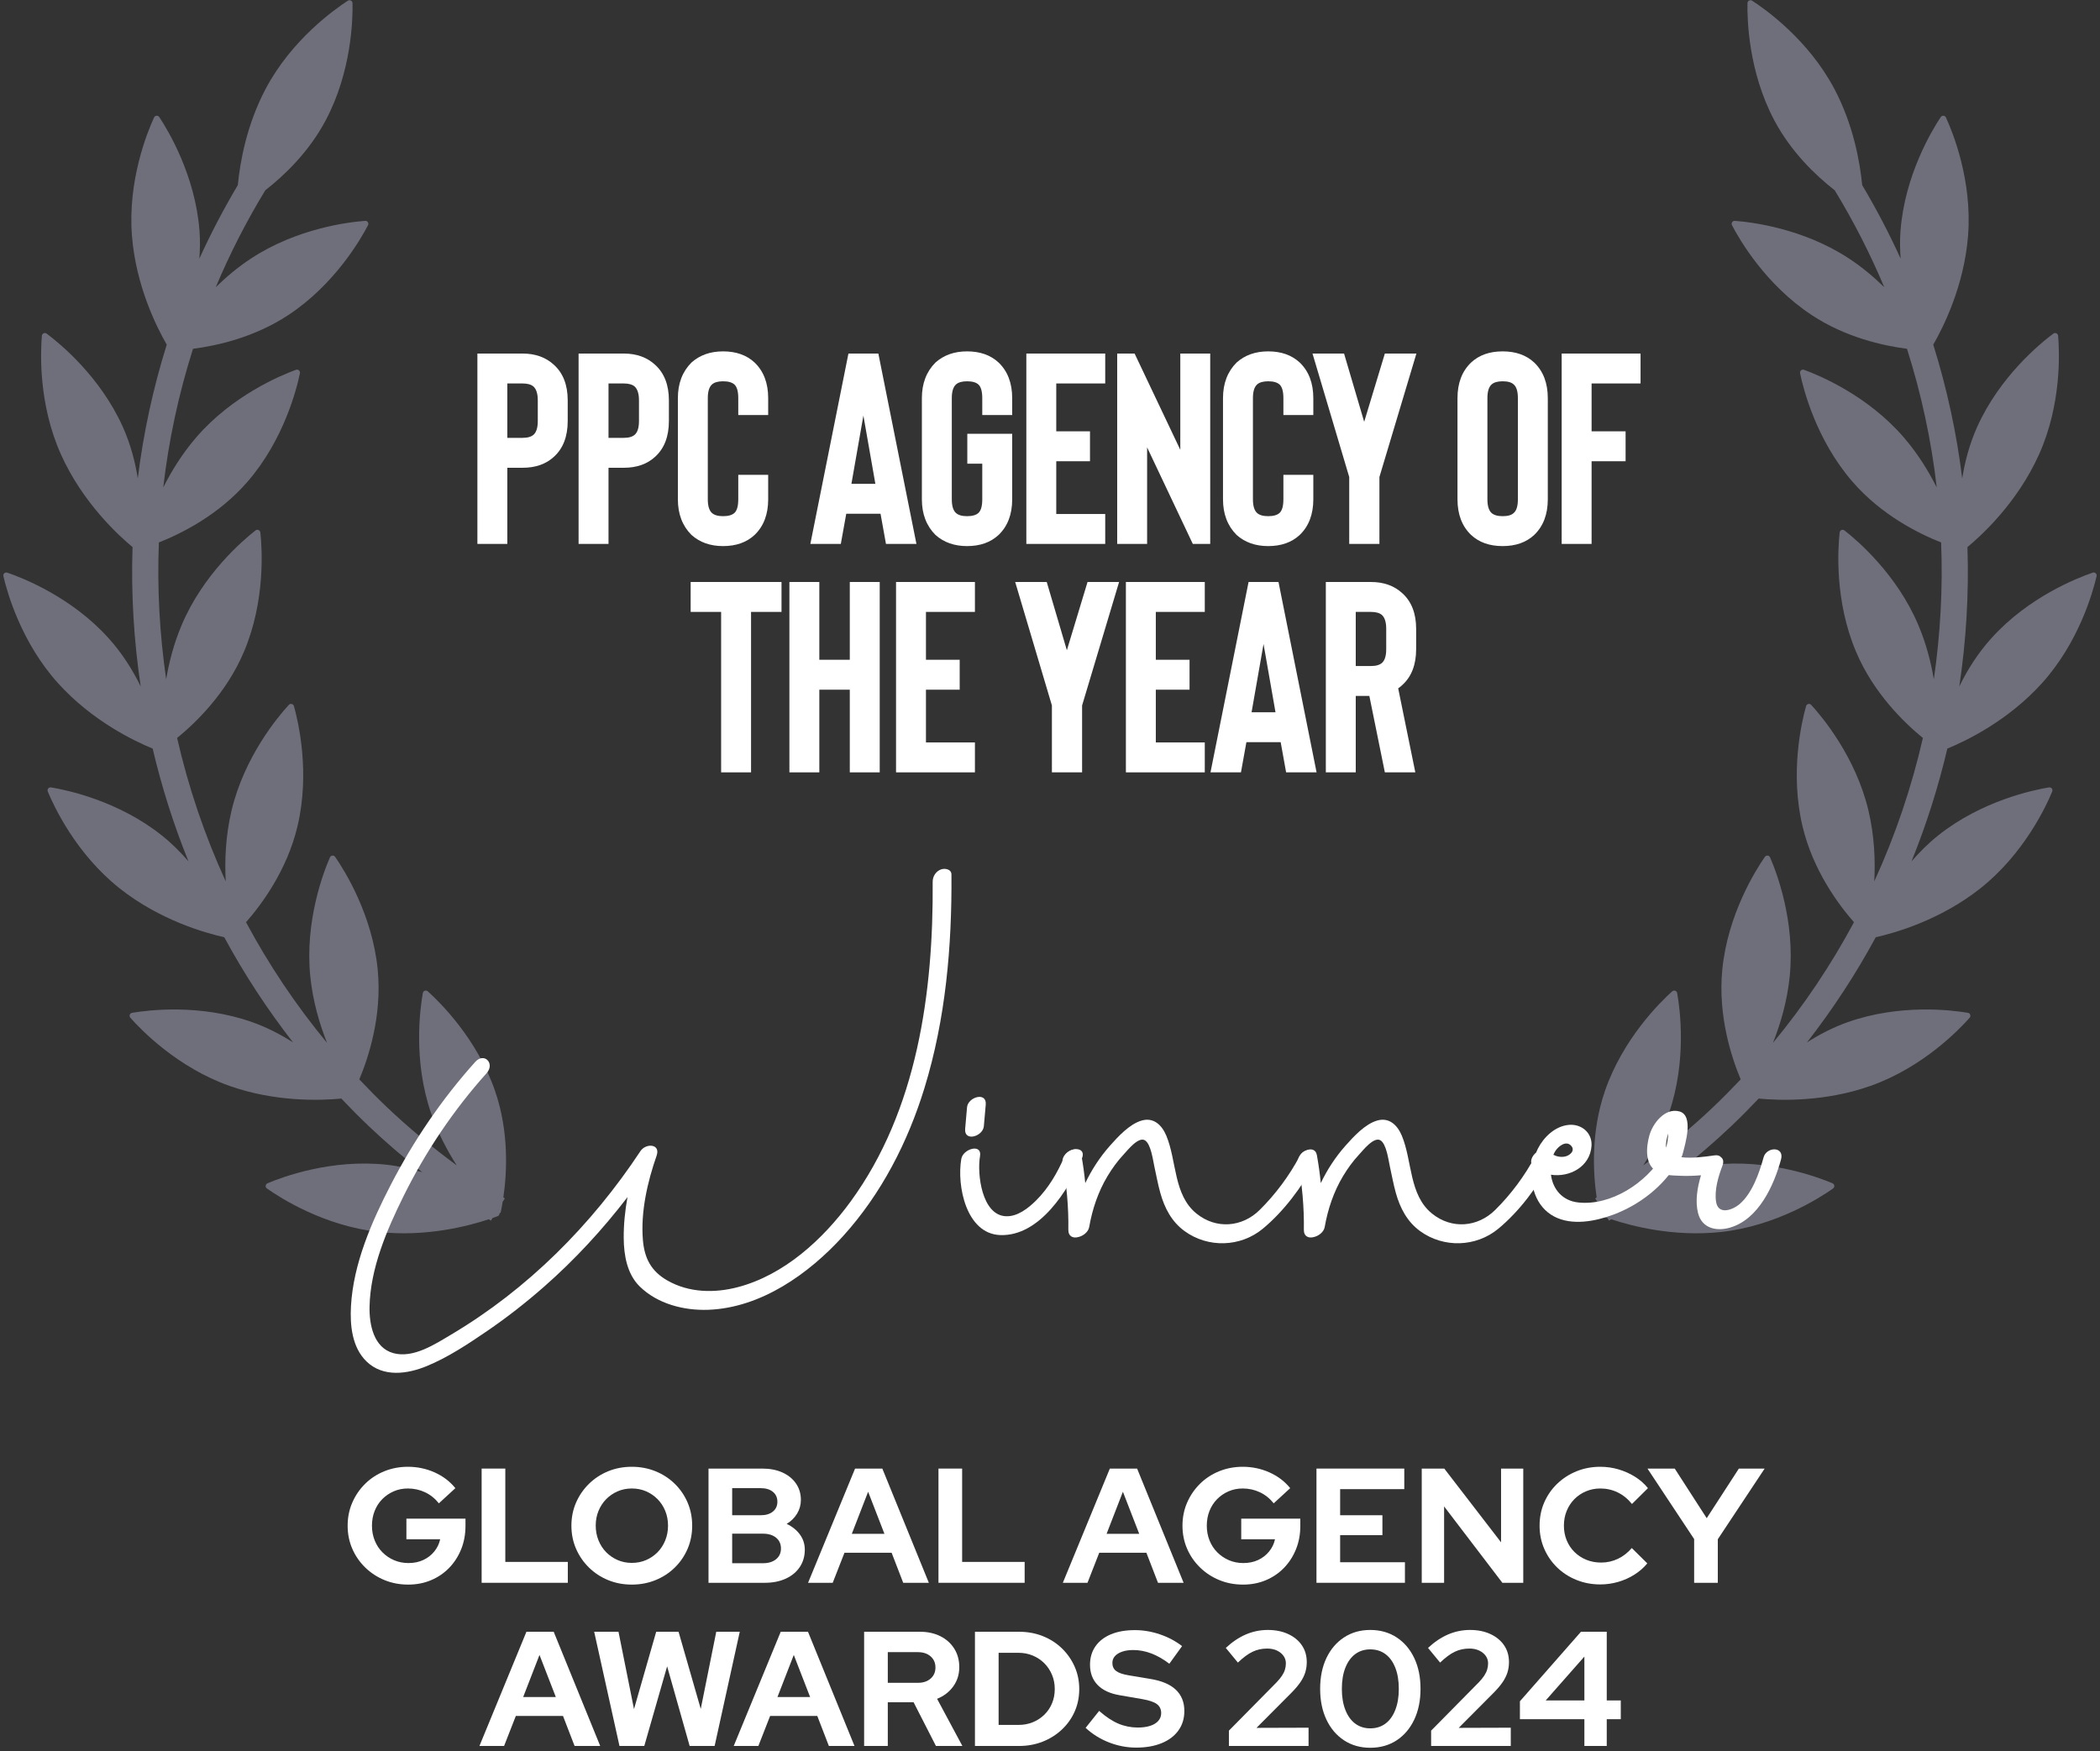 <?xml version="1.0" encoding="utf-8"?>
<svg xmlns="http://www.w3.org/2000/svg" xmlns:xlink="http://www.w3.org/1999/xlink" width="386px" height="322px" viewBox="0 0 386 322" version="1.1">
  <rect x="0" y="0" width="386" height="322" fill="#333333" stroke="none"/>
  <title>DARK_GAA_PPC-Agency-of-the-Year-2024</title>
  <g id="New-for-2022" stroke="none" stroke-width="1" fill="none" fill-rule="evenodd">
    <g id="DARK_GAA_PPC-Agency-of-the-Year-2024" transform="translate(-57, -51)">
      <g transform="translate(2.62, 40.877)">
        <g id="Feathers" opacity="0.5" fill="#ACACC4">
          <path d="M451.388,109.449 C448.386,109.699 438.882,110.918 430.436,116.573 C427.511,118.533 425.088,120.847 423.075,123.154 C426.607,115.574 429.462,107.651 431.602,99.466 C434.859,97.734 442.139,93.313 447.641,85.869 C453.68,77.703 455.326,68.275 455.708,65.293 C455.766,64.861 455.329,64.537 454.932,64.719 C452.188,65.968 443.657,70.316 437.622,78.486 C436.552,79.924 435.682,81.41 434.887,82.898 C435.563,77.892 435.941,72.804 436.065,67.67 C437.997,63.781 440.578,57.351 441.107,49.895 C441.818,39.769 438.151,30.932 436.876,28.205 C436.691,27.811 436.154,27.773 435.91,28.135 C434.264,30.658 429.396,38.894 428.678,49.019 C428.214,55.608 429.756,61.625 431.278,65.803 C431.201,72.565 430.613,79.226 429.558,85.753 C428.936,83.207 428.098,80.534 426.865,77.857 C422.631,68.626 415.166,62.628 412.736,60.85 C412.388,60.591 411.894,60.819 411.863,61.251 C411.627,64.248 411.306,73.81 415.545,83.037 C418.643,89.799 423.639,94.717 427.101,97.56 C424.926,106.058 421.947,114.267 418.226,122.086 C418.539,118.757 418.574,114.976 417.963,111.019 C416.402,100.99 410.858,93.186 409.007,90.81 C408.741,90.467 408.204,90.551 408.053,90.96 C407.01,93.78 404.093,102.891 405.65,112.924 C406.905,121.036 410.986,127.598 413.555,131.077 C409.378,138.398 404.514,145.295 399.081,151.71 C400.287,148.79 401.361,145.434 401.948,141.77 C403.559,131.748 400.693,122.622 399.661,119.794 C399.514,119.385 398.981,119.3 398.707,119.64 C396.848,122.005 391.257,129.777 389.65,139.802 C388.317,148.096 390.291,155.753 391.667,159.784 C385.126,166.353 377.908,172.274 370.111,177.412 C372.29,174.303 374.558,170.376 376.104,165.801 C379.346,156.181 378.024,146.703 377.476,143.749 C377.398,143.32 376.884,143.147 376.56,143.44 C374.334,145.465 367.542,152.212 364.296,161.832 C361.627,169.747 362.283,177.582 362.971,181.802 C355.302,186.199 347.145,189.875 338.579,192.726 C341.574,190.519 344.866,187.626 347.717,183.931 C353.922,175.888 355.761,166.499 356.206,163.525 C356.275,163.093 355.843,162.762 355.445,162.935 C352.674,164.127 344.054,168.297 337.849,176.339 C332.552,183.202 330.663,191.175 330.002,195.271 C327.707,195.869 325.396,196.425 323.051,196.903 C317.584,198.022 312.024,198.759 306.422,199.194 C309.366,197.802 312.538,195.962 315.54,193.528 C323.434,187.132 327.386,178.415 328.507,175.626 C328.669,175.221 328.329,174.8 327.9,174.874 C324.933,175.398 315.583,177.474 307.689,183.873 C301.41,188.965 297.798,195.649 296.048,199.646 C295.943,199.646 295.831,199.653 295.723,199.653 L295.723,200.402 C295.429,201.108 295.178,201.736 295.02,202.18 C294.977,202.307 295.047,202.408 295.086,202.519 C294.981,202.701 294.954,202.921 295.101,203.114 C295.263,203.326 295.495,203.615 295.723,203.9 L295.723,204.475 C295.878,204.475 296.032,204.464 296.187,204.464 C298.752,207.561 304.235,213.355 312.028,217.127 C321.173,221.556 330.755,221.448 333.765,221.278 C334.198,221.255 334.434,220.769 334.186,220.41 C332.455,217.949 326.61,210.369 317.464,205.937 C315.355,204.919 313.222,204.178 311.139,203.615 C315.471,203.141 319.775,202.496 324.017,201.628 C326.351,201.15 328.65,200.602 330.933,200.012 C334.024,202.381 340.871,206.982 349.576,208.923 C359.505,211.129 368.801,208.819 371.688,207.962 C372.105,207.839 372.225,207.314 371.9,207.021 C369.648,205.023 362.214,198.99 352.292,196.784 C349.398,196.139 346.577,195.939 343.927,195.962 C351.233,193.289 358.246,190.041 364.899,186.261 C368.237,187.437 376.595,189.89 386.01,188.826 C396.114,187.688 404.154,182.48 406.604,180.733 C406.96,180.482 406.898,179.942 406.5,179.773 C403.718,178.615 394.719,175.329 384.616,176.467 C382.224,176.737 379.964,177.269 377.854,177.925 C383.754,173.651 389.291,168.926 394.441,163.822 C398.03,164.436 406.554,165.408 415.529,162.85 C425.304,160.065 432.371,153.608 434.5,151.479 C434.809,151.17 434.662,150.653 434.237,150.553 C431.305,149.87 421.885,148.104 412.11,150.892 C408.416,151.942 405.128,153.569 402.35,155.305 C407.918,148.794 412.898,141.789 417.206,134.364 C420.552,133.916 429.323,132.296 437.379,126.9 C445.825,121.248 450.554,112.928 451.926,110.251 C452.123,109.861 451.821,109.414 451.388,109.449" id="Fill-1" transform="translate(375.356, 124.611) rotate(-32) translate(-375.356, -124.611)"/>
          <path d="M195.436,109.449 C192.434,109.699 182.929,110.918 174.483,116.573 C171.558,118.533 169.136,120.847 167.123,123.154 C170.654,115.574 173.509,107.651 175.65,99.466 C178.907,97.734 186.186,93.313 191.688,85.869 C197.727,77.703 199.373,68.275 199.756,65.293 C199.814,64.861 199.377,64.537 198.979,64.719 C196.236,65.968 187.705,70.316 181.67,78.486 C180.599,79.924 179.73,81.41 178.934,82.898 C179.61,77.892 179.989,72.804 180.113,67.67 C182.044,63.781 184.625,57.351 185.155,49.895 C185.866,39.769 182.199,30.932 180.924,28.205 C180.738,27.811 180.201,27.773 179.958,28.135 C178.312,30.658 173.444,38.894 172.725,49.019 C172.261,55.608 173.803,61.625 175.325,65.803 C175.248,72.565 174.661,79.226 173.606,85.753 C172.984,83.207 172.146,80.534 170.913,77.857 C166.678,68.626 159.214,62.628 156.783,60.85 C156.436,60.591 155.941,60.819 155.91,61.251 C155.675,64.248 155.354,73.81 159.592,83.037 C162.691,89.799 167.687,94.717 171.149,97.56 C168.973,106.058 165.995,114.267 162.274,122.086 C162.587,118.757 162.622,114.976 162.011,111.019 C160.45,100.99 154.906,93.186 153.055,90.81 C152.788,90.467 152.251,90.551 152.101,90.96 C151.057,93.78 148.14,102.891 149.697,112.924 C150.953,121.036 155.033,127.598 157.603,131.077 C153.426,138.398 148.561,145.295 143.129,151.71 C144.335,148.79 145.409,145.434 145.996,141.77 C147.607,131.748 144.74,122.622 143.709,119.794 C143.562,119.385 143.029,119.3 142.754,119.64 C140.896,122.005 135.305,129.777 133.698,139.802 C132.365,148.096 134.339,155.753 135.715,159.784 C129.173,166.353 121.956,172.274 114.159,177.412 C116.338,174.303 118.606,170.376 120.152,165.801 C123.393,156.181 122.072,146.703 121.523,143.749 C121.446,143.32 120.932,143.147 120.607,143.44 C118.382,145.465 111.589,152.212 108.344,161.832 C105.674,169.747 106.331,177.582 107.019,181.802 C99.349,186.199 91.193,189.875 82.627,192.726 C85.621,190.519 88.913,187.626 91.765,183.931 C97.97,175.888 99.809,166.499 100.253,163.525 C100.323,163.093 99.89,162.762 99.492,162.935 C96.722,164.127 88.102,168.297 81.897,176.339 C76.6,183.202 74.71,191.175 74.05,195.271 C71.755,195.869 69.444,196.425 67.099,196.903 C61.632,198.022 56.072,198.759 50.469,199.194 C53.413,197.802 56.586,195.962 59.588,193.528 C67.481,187.132 71.434,178.415 72.554,175.626 C72.717,175.221 72.377,174.8 71.948,174.874 C68.98,175.398 59.63,177.474 51.737,183.873 C45.458,188.965 41.845,195.649 40.095,199.646 C39.991,199.646 39.879,199.653 39.771,199.653 L39.771,200.402 C39.477,201.108 39.226,201.736 39.067,202.18 C39.025,202.307 39.095,202.408 39.133,202.519 C39.029,202.701 39.002,202.921 39.149,203.114 C39.311,203.326 39.543,203.615 39.771,203.9 L39.771,204.475 C39.925,204.475 40.08,204.464 40.234,204.464 C42.8,207.561 48.282,213.355 56.076,217.127 C65.221,221.556 74.803,221.448 77.813,221.278 C78.246,221.255 78.481,220.769 78.234,220.41 C76.503,217.949 70.657,210.369 61.512,205.937 C59.402,204.919 57.269,204.178 55.187,203.615 C59.518,203.141 63.822,202.496 68.065,201.628 C70.398,201.15 72.697,200.602 74.981,200.012 C78.072,202.381 84.918,206.982 93.623,208.923 C103.553,211.129 112.849,208.819 115.735,207.962 C116.153,207.839 116.272,207.314 115.948,207.021 C113.695,205.023 106.261,198.99 96.339,196.784 C93.445,196.139 90.625,195.939 87.974,195.962 C95.281,193.289 102.293,190.041 108.947,186.261 C112.285,187.437 120.642,189.89 130.058,188.826 C140.162,187.688 148.202,182.48 150.652,180.733 C151.007,180.482 150.945,179.942 150.547,179.773 C147.766,178.615 138.767,175.329 128.663,176.467 C126.272,176.737 124.011,177.269 121.902,177.925 C127.802,173.651 133.338,168.926 138.489,163.822 C142.078,164.436 150.601,165.408 159.577,162.85 C169.352,160.065 176.419,153.608 178.548,151.479 C178.857,151.17 178.71,150.653 178.285,150.553 C175.352,149.87 165.933,148.104 156.158,150.892 C152.464,151.942 149.176,153.569 146.398,155.305 C151.965,148.794 156.946,141.789 161.254,134.364 C164.6,133.916 173.37,132.296 181.426,126.9 C189.872,121.248 194.602,112.928 195.973,110.251 C196.17,109.861 195.869,109.414 195.436,109.449" id="Fill-1" transform="translate(119.404, 124.611) scale(-1, 1) rotate(-32) translate(-119.404, -124.611)"/>
        </g>
        <g id="Global-Agency-Awards" transform="translate(118.28, 279.793)" fill="#FFFFFF" fill-rule="nonzero">
          <path d="M11.13,21.66 C9.57,21.66 8.12,21.385 6.78,20.835 C5.44,20.285 4.26,19.515 3.24,18.525 C2.22,17.535 1.425,16.385 0.855,15.075 C0.285,13.765 0,12.35 0,10.83 C0,9.31 0.285,7.895 0.855,6.585 C1.425,5.275 2.21,4.125 3.21,3.135 C4.21,2.145 5.385,1.375 6.735,0.825 C8.085,0.275 9.53,0 11.07,0 C12.81,0 14.45,0.345 15.99,1.035 C17.53,1.725 18.8,2.69 19.8,3.93 L16.77,6.72 C16.05,5.82 15.2,5.14 14.22,4.68 C13.24,4.22 12.19,3.99 11.07,3.99 C10.13,3.99 9.26,4.165 8.46,4.515 C7.66,4.865 6.96,5.345 6.36,5.955 C5.76,6.565 5.295,7.285 4.965,8.115 C4.635,8.945 4.47,9.85 4.47,10.83 C4.47,11.81 4.64,12.72 4.98,13.56 C5.32,14.4 5.795,15.125 6.405,15.735 C7.015,16.345 7.725,16.825 8.535,17.175 C9.345,17.525 10.23,17.7 11.19,17.7 C12.19,17.7 13.09,17.515 13.89,17.145 C14.69,16.775 15.365,16.255 15.915,15.585 C16.465,14.915 16.83,14.16 17.01,13.32 L10.8,13.32 L10.8,9.54 L21.66,9.54 L21.66,10.86 C21.66,12.42 21.395,13.855 20.865,15.165 C20.335,16.475 19.6,17.615 18.66,18.585 C17.72,19.555 16.61,20.31 15.33,20.85 C14.05,21.39 12.65,21.66 11.13,21.66 Z" id="Path"/>
          <polygon id="Path" points="24.63 21.33 24.63 0.33 28.98 0.33 28.98 17.49 40.47 17.49 40.47 21.33"/>
          <path d="M52.23,21.66 C50.67,21.66 49.22,21.385 47.88,20.835 C46.54,20.285 45.365,19.515 44.355,18.525 C43.345,17.535 42.555,16.385 41.985,15.075 C41.415,13.765 41.13,12.35 41.13,10.83 C41.13,9.31 41.415,7.895 41.985,6.585 C42.555,5.275 43.345,4.125 44.355,3.135 C45.365,2.145 46.54,1.375 47.88,0.825 C49.22,0.275 50.67,0 52.23,0 C53.79,0 55.245,0.275 56.595,0.825 C57.945,1.375 59.125,2.145 60.135,3.135 C61.145,4.125 61.93,5.275 62.49,6.585 C63.05,7.895 63.33,9.31 63.33,10.83 C63.33,12.35 63.05,13.765 62.49,15.075 C61.93,16.385 61.145,17.535 60.135,18.525 C59.125,19.515 57.945,20.285 56.595,20.835 C55.245,21.385 53.79,21.66 52.23,21.66 Z M52.23,17.67 C53.19,17.67 54.07,17.495 54.87,17.145 C55.67,16.795 56.37,16.315 56.97,15.705 C57.57,15.095 58.04,14.37 58.38,13.53 C58.72,12.69 58.89,11.79 58.89,10.83 C58.89,9.85 58.72,8.945 58.38,8.115 C58.04,7.285 57.57,6.565 56.97,5.955 C56.37,5.345 55.67,4.865 54.87,4.515 C54.07,4.165 53.19,3.99 52.23,3.99 C51.29,3.99 50.42,4.165 49.62,4.515 C48.82,4.865 48.12,5.345 47.52,5.955 C46.92,6.565 46.45,7.285 46.11,8.115 C45.77,8.945 45.6,9.84 45.6,10.8 C45.6,11.78 45.77,12.69 46.11,13.53 C46.45,14.37 46.92,15.095 47.52,15.705 C48.12,16.315 48.82,16.795 49.62,17.145 C50.42,17.495 51.29,17.67 52.23,17.67 Z" id="Shape"/>
          <path d="M66.33,21.33 L66.33,0.33 L76.2,0.33 C77.62,0.33 78.86,0.57 79.92,1.05 C80.98,1.53 81.81,2.205 82.41,3.075 C83.01,3.945 83.31,4.95 83.31,6.09 C83.31,7.01 83.075,7.855 82.605,8.625 C82.135,9.395 81.5,10.02 80.7,10.5 C81.72,10.98 82.53,11.63 83.13,12.45 C83.73,13.27 84.03,14.2 84.03,15.24 C84.03,16.44 83.725,17.5 83.115,18.42 C82.505,19.34 81.645,20.055 80.535,20.565 C79.425,21.075 78.14,21.33 76.68,21.33 L66.33,21.33 Z M70.68,8.91 L75.93,8.91 C76.87,8.91 77.615,8.685 78.165,8.235 C78.715,7.785 78.99,7.18 78.99,6.42 C78.99,5.66 78.715,5.055 78.165,4.605 C77.615,4.155 76.87,3.93 75.93,3.93 L70.68,3.93 L70.68,8.91 Z M70.68,17.73 L76.35,17.73 C77.35,17.73 78.15,17.485 78.75,16.995 C79.35,16.505 79.65,15.85 79.65,15.03 C79.65,14.19 79.35,13.525 78.75,13.035 C78.15,12.545 77.35,12.3 76.35,12.3 L70.68,12.3 L70.68,17.73 Z" id="Shape"/>
          <path d="M84.63,21.33 L93.27,0.33 L98.28,0.33 L106.83,21.33 L102.12,21.33 L99.99,15.81 L91.32,15.81 L89.16,21.33 L84.63,21.33 Z M92.67,12.33 L98.67,12.33 L95.67,4.59 L92.67,12.33 Z" id="Shape"/>
          <polygon id="Path" points="108.6 21.33 108.6 0.33 112.95 0.33 112.95 17.49 124.44 17.49 124.44 21.33"/>
          <path d="M131.46,21.33 L140.1,0.33 L145.11,0.33 L153.66,21.33 L148.95,21.33 L146.82,15.81 L138.15,15.81 L135.99,21.33 L131.46,21.33 Z M139.5,12.33 L145.5,12.33 L142.5,4.59 L139.5,12.33 Z" id="Shape"/>
          <path d="M164.58,21.66 C163.02,21.66 161.57,21.385 160.23,20.835 C158.89,20.285 157.71,19.515 156.69,18.525 C155.67,17.535 154.875,16.385 154.305,15.075 C153.735,13.765 153.45,12.35 153.45,10.83 C153.45,9.31 153.735,7.895 154.305,6.585 C154.875,5.275 155.66,4.125 156.66,3.135 C157.66,2.145 158.835,1.375 160.185,0.825 C161.535,0.275 162.98,0 164.52,0 C166.26,0 167.9,0.345 169.44,1.035 C170.98,1.725 172.25,2.69 173.25,3.93 L170.22,6.72 C169.5,5.82 168.65,5.14 167.67,4.68 C166.69,4.22 165.64,3.99 164.52,3.99 C163.58,3.99 162.71,4.165 161.91,4.515 C161.11,4.865 160.41,5.345 159.81,5.955 C159.21,6.565 158.745,7.285 158.415,8.115 C158.085,8.945 157.92,9.85 157.92,10.83 C157.92,11.81 158.09,12.72 158.43,13.56 C158.77,14.4 159.245,15.125 159.855,15.735 C160.465,16.345 161.175,16.825 161.985,17.175 C162.795,17.525 163.68,17.7 164.64,17.7 C165.64,17.7 166.54,17.515 167.34,17.145 C168.14,16.775 168.815,16.255 169.365,15.585 C169.915,14.915 170.28,14.16 170.46,13.32 L164.25,13.32 L164.25,9.54 L175.11,9.54 L175.11,10.86 C175.11,12.42 174.845,13.855 174.315,15.165 C173.785,16.475 173.05,17.615 172.11,18.585 C171.17,19.555 170.06,20.31 168.78,20.85 C167.5,21.39 166.1,21.66 164.58,21.66 Z" id="Path"/>
          <polygon id="Path" points="178.08 21.33 178.08 0.33 194.22 0.33 194.22 4.11 182.43 4.11 182.43 8.91 190.2 8.91 190.2 12.57 182.43 12.57 182.43 17.55 194.34 17.55 194.34 21.33"/>
          <polygon id="Path" points="197.43 21.33 197.43 0.33 201.57 0.33 212.01 13.89 212.01 0.33 216.09 0.33 216.09 21.33 212.25 21.33 201.54 7.29 201.54 21.33"/>
          <path d="M230.25,21.63 C228.69,21.63 227.23,21.355 225.87,20.805 C224.51,20.255 223.325,19.49 222.315,18.51 C221.305,17.53 220.515,16.385 219.945,15.075 C219.375,13.765 219.09,12.35 219.09,10.83 C219.09,9.29 219.375,7.865 219.945,6.555 C220.515,5.245 221.31,4.1 222.33,3.12 C223.35,2.14 224.535,1.375 225.885,0.825 C227.235,0.275 228.69,0 230.25,0 C231.41,0 232.53,0.16 233.61,0.48 C234.69,0.8 235.695,1.25 236.625,1.83 C237.555,2.41 238.35,3.11 239.01,3.93 L236.07,6.84 C235.31,5.9 234.435,5.19 233.445,4.71 C232.455,4.23 231.39,3.99 230.25,3.99 C229.31,3.99 228.43,4.165 227.61,4.515 C226.79,4.865 226.08,5.345 225.48,5.955 C224.88,6.565 224.41,7.285 224.07,8.115 C223.73,8.945 223.56,9.85 223.56,10.83 C223.56,11.79 223.73,12.685 224.07,13.515 C224.41,14.345 224.89,15.065 225.51,15.675 C226.13,16.285 226.855,16.76 227.685,17.1 C228.515,17.44 229.42,17.61 230.4,17.61 C231.5,17.61 232.53,17.38 233.49,16.92 C234.45,16.46 235.3,15.8 236.04,14.94 L238.89,17.76 C238.23,18.56 237.44,19.25 236.52,19.83 C235.6,20.41 234.605,20.855 233.535,21.165 C232.465,21.475 231.37,21.63 230.25,21.63 Z" id="Path"/>
          <polygon id="Path" points="247.5 21.33 247.5 13.29 238.92 0.33 243.93 0.33 249.81 9.45 255.72 0.33 260.46 0.33 251.85 13.32 251.85 21.33"/>
          <path d="M24.225,51.33 L32.865,30.33 L37.875,30.33 L46.425,51.33 L41.715,51.33 L39.585,45.81 L30.915,45.81 L28.755,51.33 L24.225,51.33 Z M32.265,42.33 L38.265,42.33 L35.265,34.59 L32.265,42.33 Z" id="Shape"/>
          <polygon id="Path" points="49.965 51.33 45.315 30.33 49.785 30.33 52.635 44.55 56.715 30.33 60.825 30.33 64.905 44.52 67.755 30.33 72.075 30.33 67.455 51.33 62.865 51.33 58.725 36.69 54.525 51.33"/>
          <path d="M70.965,51.33 L79.605,30.33 L84.615,30.33 L93.165,51.33 L88.455,51.33 L86.325,45.81 L77.655,45.81 L75.495,51.33 L70.965,51.33 Z M79.005,42.33 L85.005,42.33 L82.005,34.59 L79.005,42.33 Z" id="Shape"/>
          <path d="M94.935,51.33 L94.935,30.33 L105.195,30.33 C106.615,30.33 107.87,30.605 108.96,31.155 C110.05,31.705 110.9,32.47 111.51,33.45 C112.12,34.43 112.425,35.56 112.425,36.84 C112.425,38.18 112.055,39.36 111.315,40.38 C110.575,41.4 109.585,42.16 108.345,42.66 L112.995,51.33 L108.135,51.33 L104.025,43.29 L99.285,43.29 L99.285,51.33 L94.935,51.33 Z M99.285,39.72 L104.805,39.72 C105.785,39.72 106.57,39.46 107.16,38.94 C107.75,38.42 108.045,37.74 108.045,36.9 C108.045,36.06 107.75,35.38 107.16,34.86 C106.57,34.34 105.785,34.08 104.805,34.08 L99.285,34.08 L99.285,39.72 Z" id="Shape"/>
          <path d="M119.655,47.46 L123.315,47.46 C124.255,47.46 125.13,47.295 125.94,46.965 C126.75,46.635 127.46,46.17 128.07,45.57 C128.68,44.97 129.15,44.27 129.48,43.47 C129.81,42.67 129.975,41.8 129.975,40.86 C129.975,39.92 129.805,39.045 129.465,38.235 C129.125,37.425 128.655,36.72 128.055,36.12 C127.455,35.52 126.75,35.05 125.94,34.71 C125.13,34.37 124.255,34.2 123.315,34.2 L119.655,34.2 L119.655,47.46 Z M115.305,51.33 L115.305,30.33 L123.375,30.33 C124.955,30.33 126.415,30.595 127.755,31.125 C129.095,31.655 130.265,32.4 131.265,33.36 C132.265,34.32 133.05,35.44 133.62,36.72 C134.19,38 134.475,39.38 134.475,40.86 C134.475,42.36 134.195,43.74 133.635,45 C133.075,46.26 132.29,47.365 131.28,48.315 C130.27,49.265 129.095,50.005 127.755,50.535 C126.415,51.065 124.955,51.33 123.375,51.33 L115.305,51.33 Z" id="Shape"/>
          <path d="M144.945,51.63 C143.245,51.63 141.585,51.315 139.965,50.685 C138.345,50.055 136.905,49.16 135.645,48 L138.135,44.88 C139.355,45.96 140.53,46.74 141.66,47.22 C142.79,47.7 143.985,47.94 145.245,47.94 C146.125,47.94 146.885,47.835 147.525,47.625 C148.165,47.415 148.66,47.11 149.01,46.71 C149.36,46.31 149.535,45.84 149.535,45.3 C149.535,44.58 149.275,44.025 148.755,43.635 C148.235,43.245 147.345,42.94 146.085,42.72 L141.915,42 C140.135,41.7 138.78,41.07 137.85,40.11 C136.92,39.15 136.455,37.91 136.455,36.39 C136.455,35.09 136.79,33.96 137.46,33 C138.13,32.04 139.08,31.305 140.31,30.795 C141.54,30.285 143.005,30.03 144.705,30.03 C146.245,30.03 147.78,30.29 149.31,30.81 C150.84,31.33 152.195,32.05 153.375,32.97 L151.035,36.21 C148.835,34.53 146.625,33.69 144.405,33.69 C143.625,33.69 142.945,33.79 142.365,33.99 C141.785,34.19 141.34,34.465 141.03,34.815 C140.72,35.165 140.565,35.58 140.565,36.06 C140.565,36.7 140.795,37.195 141.255,37.545 C141.715,37.895 142.485,38.16 143.565,38.34 L147.525,39 C149.625,39.34 151.195,40.005 152.235,40.995 C153.275,41.985 153.795,43.29 153.795,44.91 C153.795,46.27 153.435,47.455 152.715,48.465 C151.995,49.475 150.97,50.255 149.64,50.805 C148.31,51.355 146.745,51.63 144.945,51.63 Z" id="Path"/>
          <path d="M161.985,51.33 L161.985,48.51 L170.745,39.63 C171.165,39.19 171.5,38.78 171.75,38.4 C172,38.02 172.18,37.645 172.29,37.275 C172.4,36.905 172.455,36.53 172.455,36.15 C172.455,35.37 172.13,34.72 171.48,34.2 C170.83,33.68 170.005,33.42 169.005,33.42 C168.045,33.42 167.155,33.615 166.335,34.005 C165.515,34.395 164.615,35.06 163.635,36 L161.415,33.3 C162.595,32.2 163.825,31.375 165.105,30.825 C166.385,30.275 167.725,30 169.125,30 C170.545,30 171.795,30.25 172.875,30.75 C173.955,31.25 174.795,31.94 175.395,32.82 C175.995,33.7 176.295,34.73 176.295,35.91 C176.295,36.59 176.2,37.23 176.01,37.83 C175.82,38.43 175.515,39.035 175.095,39.645 C174.675,40.255 174.115,40.91 173.415,41.61 L167.055,48 L176.625,47.97 L176.625,51.33 L161.985,51.33 Z" id="Path"/>
          <path d="M187.965,51.66 C186.145,51.66 184.54,51.205 183.15,50.295 C181.76,49.385 180.68,48.115 179.91,46.485 C179.14,44.855 178.755,42.97 178.755,40.83 C178.755,38.67 179.14,36.78 179.91,35.16 C180.68,33.54 181.76,32.275 183.15,31.365 C184.54,30.455 186.145,30 187.965,30 C189.805,30 191.42,30.455 192.81,31.365 C194.2,32.275 195.28,33.54 196.05,35.16 C196.82,36.78 197.205,38.67 197.205,40.83 C197.205,42.97 196.82,44.855 196.05,46.485 C195.28,48.115 194.2,49.385 192.81,50.295 C191.42,51.205 189.805,51.66 187.965,51.66 Z M187.965,48.09 C189.045,48.09 189.975,47.8 190.755,47.22 C191.535,46.64 192.14,45.8 192.57,44.7 C193,43.6 193.215,42.31 193.215,40.83 C193.215,39.33 193,38.035 192.57,36.945 C192.14,35.855 191.535,35.02 190.755,34.44 C189.975,33.86 189.045,33.57 187.965,33.57 C186.905,33.57 185.985,33.86 185.205,34.44 C184.425,35.02 183.82,35.855 183.39,36.945 C182.96,38.035 182.745,39.33 182.745,40.83 C182.745,42.31 182.96,43.6 183.39,44.7 C183.82,45.8 184.425,46.64 185.205,47.22 C185.985,47.8 186.905,48.09 187.965,48.09 Z" id="Shape"/>
          <path d="M199.155,51.33 L199.155,48.51 L207.915,39.63 C208.335,39.19 208.67,38.78 208.92,38.4 C209.17,38.02 209.35,37.645 209.46,37.275 C209.57,36.905 209.625,36.53 209.625,36.15 C209.625,35.37 209.3,34.72 208.65,34.2 C208,33.68 207.175,33.42 206.175,33.42 C205.215,33.42 204.325,33.615 203.505,34.005 C202.685,34.395 201.785,35.06 200.805,36 L198.585,33.3 C199.765,32.2 200.995,31.375 202.275,30.825 C203.555,30.275 204.895,30 206.295,30 C207.715,30 208.965,30.25 210.045,30.75 C211.125,31.25 211.965,31.94 212.565,32.82 C213.165,33.7 213.465,34.73 213.465,35.91 C213.465,36.59 213.37,37.23 213.18,37.83 C212.99,38.43 212.685,39.035 212.265,39.645 C211.845,40.255 211.285,40.91 210.585,41.61 L204.225,48 L213.795,47.97 L213.795,51.33 L199.155,51.33 Z" id="Path"/>
          <path d="M227.325,51.33 L227.325,46.41 L215.475,46.41 L215.475,43.11 L226.695,30.33 L231.435,30.33 L231.435,42.96 L234.015,42.96 L234.015,46.41 L231.435,46.41 L231.435,51.33 L227.325,51.33 Z M220.215,42.96 L227.325,42.96 L227.325,34.89 L220.215,42.96 Z" id="Shape"/>
        </g>
        <g id="Winner" transform="translate(118.849, 169.865)" fill="#FFFFFF" fill-rule="nonzero">
          <path d="M110.417,1.032 C110.41,0.047 109.216,-0.159 108.493,0.105 C107.536,0.454 106.959,1.397 106.966,2.38 C107.114,22.668 104.143,44.375 91.875,61.17 C86.799,68.118 79.674,74.66 71.162,76.899 C66.86,78.031 62.18,77.938 58.239,75.7 C55.217,73.984 53.981,71.602 53.7,68.215 C53.274,63.087 54.533,57.562 56.222,52.731 C56.995,50.518 54.24,50.394 53.246,51.896 C44.259,65.485 32.535,77.26 18.491,85.605 C15.516,87.373 11.504,90.031 7.853,89.04 C4.186,88.045 3.387,83.726 3.458,80.467 C3.611,73.425 6.62,66.406 9.693,60.195 C13.722,52.048 18.887,44.344 24.961,37.582 C26.582,35.777 24.526,33.662 22.877,35.498 C16.745,42.324 11.548,49.969 7.341,58.119 C3.816,64.948 0.483,72.601 0.044,80.381 C-0.154,83.902 0.229,87.993 2.921,90.583 C5.964,93.51 10.388,92.892 13.969,91.418 C17.886,89.805 21.574,87.355 25.06,84.973 C28.709,82.48 32.198,79.748 35.52,76.833 C41.175,71.87 46.295,66.319 50.872,60.351 C50.414,62.85 50.158,65.381 50.176,67.879 C50.199,70.993 50.786,74.487 53.104,76.765 C56.381,79.985 61.236,81.227 65.709,81.066 C75.385,80.717 84.196,74.468 90.487,67.528 C97.519,59.77 102.404,50.239 105.462,40.271 C109.357,27.571 110.514,14.263 110.417,1.032 L110.417,1.032 Z" id="Path"/>
          <path d="M131.174,52.909 C129.913,55.848 128.273,58.675 125.993,60.946 C124.557,62.376 122.557,63.969 120.402,63.864 C115.979,63.647 115.106,56.037 115.667,52.827 C116.085,50.426 112.552,51.459 112.228,53.318 C111.371,58.226 113.114,67.094 119.37,67.327 C126.642,67.598 131.929,59.012 134.376,53.306 C135.388,50.947 131.969,51.055 131.174,52.909 L131.174,52.909 Z M116.374,47.307 C116.489,45.989 116.605,44.67 116.72,43.351 C116.933,40.91 113.447,41.94 113.281,43.842 C113.166,45.161 113.051,46.48 112.935,47.798 C112.722,50.239 116.208,49.209 116.374,47.307 L116.374,47.307 Z" id="Shape"/>
          <path d="M174.437,52.791 C172.534,56.401 169.961,59.853 167.06,62.72 C163.853,65.889 159.076,66.308 155.451,63.369 C151.211,59.932 151.851,53.716 149.914,49.063 C149.113,47.139 147.601,45.627 145.38,46.272 C143.147,46.919 141.043,49.218 139.546,50.907 C137.699,52.991 136.195,55.305 135.013,57.775 C134.842,56.049 134.607,54.331 134.295,52.628 C133.887,50.39 130.51,52.146 130.844,53.976 C131.585,58.03 131.965,62.221 131.902,66.34 C131.883,67.621 132.818,67.946 133.719,67.695 C134.594,67.509 135.57,66.784 135.734,65.849 C136.312,62.557 137.383,59.357 139.109,56.483 C139.954,55.076 140.919,53.745 142.037,52.543 C142.796,51.728 144.78,49.178 145.981,49.908 C147.088,50.58 147.459,53.571 147.706,54.688 C148.067,56.316 148.356,57.957 148.805,59.565 C149.582,62.344 150.883,64.86 153.255,66.588 C157.579,69.739 163.552,69.554 167.651,66.157 C171.505,62.963 174.857,58.478 177.186,54.062 C178.374,51.808 175.494,50.787 174.437,52.791 L174.437,52.791 Z" id="Path"/>
          <path d="M217.727,52.791 C215.824,56.401 213.251,59.853 210.35,62.72 C207.143,65.889 202.366,66.308 198.741,63.369 C194.501,59.932 195.141,53.716 193.204,49.063 C192.403,47.139 190.891,45.627 188.67,46.272 C186.437,46.919 184.333,49.218 182.836,50.907 C180.989,52.991 179.485,55.305 178.303,57.775 C178.132,56.049 177.897,54.331 177.585,52.628 C177.177,50.39 173.8,52.146 174.134,53.976 C174.875,58.03 175.255,62.221 175.192,66.34 C175.173,67.621 176.108,67.946 177.009,67.695 C177.884,67.509 178.86,66.784 179.024,65.849 C179.602,62.557 180.673,59.357 182.399,56.483 C183.244,55.076 184.209,53.745 185.327,52.543 C186.086,51.728 188.07,49.178 189.271,49.908 C190.378,50.58 190.749,53.571 190.996,54.688 C191.357,56.316 191.646,57.957 192.095,59.565 C192.872,62.344 194.173,64.86 196.545,66.588 C200.869,69.739 206.842,69.554 210.941,66.157 C214.795,62.963 218.147,58.478 220.476,54.062 C221.664,51.808 218.784,50.787 217.727,52.791 L217.727,52.791 Z" id="Path"/>
          <path d="M241.124,52.709 C238.149,57.715 231.644,61.994 225.613,61.331 C222.717,61.014 220.947,58.901 220.613,56.231 C224.011,56.762 227.826,54.775 228.068,50.909 C228.216,48.528 226.22,46.856 223.895,47.069 C221.386,47.3 219.298,49.289 218.204,51.444 C218.087,51.675 217.981,51.914 217.882,52.157 C217.114,52.791 216.654,53.831 217.217,54.553 C216.643,58.158 217.819,62.121 221.183,63.904 C224.471,65.646 228.787,64.803 232.089,63.569 C236.889,61.773 241.243,58.405 243.873,53.979 C245.184,51.774 242.276,50.771 241.124,52.709 L241.124,52.709 Z M224.287,50.868 C225.163,51.767 224.099,52.701 223.211,52.884 C222.449,53.042 221.712,52.903 221.056,52.569 C221.17,52.3 221.304,52.041 221.466,51.802 C222.006,51.007 223.351,49.908 224.287,50.868 L224.287,50.868 Z" id="Shape"/>
          <path d="M259.694,53.04 C258.92,55.872 257.611,59.616 255.33,61.591 C253.963,62.774 251.333,63.673 250.958,61.185 C250.635,59.041 251.375,56.572 252.122,54.598 C252.426,53.796 252.249,53.274 251.853,53.004 C251.636,52.736 251.254,52.592 250.668,52.676 C248.819,52.94 246.591,53.244 244.596,53.018 C244.691,52.823 244.768,52.621 244.82,52.417 C245.279,50.598 246.947,45.276 244.174,44.581 C241.49,43.908 239.287,46.863 238.69,49.052 C238.123,51.132 237.829,54.225 239.939,55.565 C241.197,56.363 242.972,56.371 244.399,56.429 C245.667,56.481 246.93,56.44 248.19,56.334 C247.51,58.595 247.096,61.086 247.648,63.281 C248.36,66.112 251.049,66.696 253.581,65.941 C258.772,64.392 261.577,58.26 262.896,53.437 C263.571,50.972 260.237,51.054 259.694,53.04 L259.694,53.04 Z M241.785,51.268 C241.764,51.07 241.758,50.855 241.767,50.613 C241.775,50.396 241.92,49.345 242.157,48.658 C242.135,49.52 241.978,50.413 241.785,51.268 L241.785,51.268 Z" id="Shape"/>
        </g>
        <g id="PPC-Agency-of-the-Ye" transform="translate(142.13, 74.723)" fill="#FFFFFF" fill-rule="nonzero">
          <path d="M5.5,21.4 L8.3,21.4 C10.7,21.4 12.633,20.717 14.1,19.35 C15.767,17.817 16.6,15.633 16.6,12.8 L16.6,9 C16.6,6.2 15.767,4.033 14.1,2.5 C12.6,1.1 10.667,0.4 8.3,0.4 L0,0.4 L0,35.4 L5.5,35.4 L5.5,21.4 Z M5.5,5.9 L8.3,5.9 C9.233,5.9 9.917,6.1 10.35,6.5 C10.85,7 11.1,7.833 11.1,9 L11.1,12.8 C11.1,14 10.85,14.833 10.35,15.3 C9.917,15.7 9.233,15.9 8.3,15.9 L5.5,15.9 L5.5,5.9 Z" id="Shape"/>
          <path d="M24.1,21.4 L26.9,21.4 C29.3,21.4 31.233,20.717 32.7,19.35 C34.367,17.817 35.2,15.633 35.2,12.8 L35.2,9 C35.2,6.2 34.367,4.033 32.7,2.5 C31.2,1.1 29.267,0.4 26.9,0.4 L18.6,0.4 L18.6,35.4 L24.1,35.4 L24.1,21.4 Z M24.1,5.9 L26.9,5.9 C27.833,5.9 28.517,6.1 28.95,6.5 C29.45,7 29.7,7.833 29.7,9 L29.7,12.8 C29.7,14 29.45,14.833 28.95,15.3 C28.517,15.7 27.833,15.9 26.9,15.9 L24.1,15.9 L24.1,5.9 Z" id="Shape"/>
          <path d="M45.15,35.8 C47.55,35.8 49.483,35.117 50.95,33.75 C52.617,32.15 53.45,29.967 53.45,27.2 L53.45,22.7 L47.95,22.7 L47.95,27.2 C47.95,28.433 47.717,29.267 47.25,29.7 C46.817,30.1 46.117,30.3 45.15,30.3 C44.217,30.3 43.533,30.1 43.1,29.7 C42.6,29.233 42.35,28.4 42.35,27.2 L42.35,8.6 C42.35,7.4 42.6,6.567 43.1,6.1 C43.533,5.7 44.217,5.5 45.15,5.5 C46.117,5.5 46.817,5.7 47.25,6.1 C47.717,6.533 47.95,7.367 47.95,8.6 L47.95,11.7 L53.45,11.7 L53.45,8.6 C53.45,5.833 52.617,3.65 50.95,2.05 C49.483,0.683 47.55,0 45.15,0 C42.817,0 40.883,0.683 39.35,2.05 C37.683,3.717 36.85,5.9 36.85,8.6 L36.85,27.2 C36.85,29.9 37.683,32.083 39.35,33.75 C40.883,35.117 42.817,35.8 45.15,35.8 Z" id="Path"/>
          <path d="M75.1,35.4 L74.1,29.85 L67.8,29.85 L66.8,35.4 L61.2,35.4 L68.2,0.4 L73.7,0.4 L80.7,35.4 L75.1,35.4 Z M68.75,24.35 L73.15,24.35 L70.95,11.8 L68.75,24.35 Z" id="Shape"/>
          <path d="M90,35.8 C92.4,35.8 94.333,35.117 95.8,33.75 C97.467,32.15 98.3,29.967 98.3,27.2 L98.3,15.15 L90.05,15.15 L90.05,20.65 L92.8,20.65 L92.8,27.2 C92.8,28.433 92.567,29.267 92.1,29.7 C91.667,30.1 90.967,30.3 90,30.3 C89.067,30.3 88.383,30.1 87.95,29.7 C87.45,29.233 87.2,28.4 87.2,27.2 L87.2,8.6 C87.2,7.4 87.45,6.567 87.95,6.1 C88.383,5.7 89.067,5.5 90,5.5 C90.967,5.5 91.667,5.7 92.1,6.1 C92.567,6.533 92.8,7.367 92.8,8.6 L92.8,11.7 L98.3,11.7 L98.3,8.6 C98.3,5.833 97.467,3.65 95.8,2.05 C94.333,0.683 92.4,0 90,0 C87.667,0 85.733,0.683 84.2,2.05 C82.533,3.717 81.7,5.9 81.7,8.6 L81.7,27.2 C81.7,29.9 82.533,32.083 84.2,33.75 C85.733,35.117 87.667,35.8 90,35.8 Z" id="Path"/>
          <polygon id="Path" points="115.4 5.9 106.4 5.9 106.4 14.7 112.6 14.7 112.6 20.2 106.4 20.2 106.4 29.9 115.4 29.9 115.4 35.4 100.9 35.4 100.9 0.4 115.4 0.4"/>
          <polygon id="Path" points="134.7 0.4 134.7 35.4 131.5 35.4 123.1 17.65 123.1 35.4 117.6 35.4 117.6 0.4 120.8 0.4 129.2 18.1 129.2 0.4"/>
          <path d="M145.35,35.8 C147.75,35.8 149.683,35.117 151.15,33.75 C152.817,32.15 153.65,29.967 153.65,27.2 L153.65,22.7 L148.15,22.7 L148.15,27.2 C148.15,28.433 147.917,29.267 147.45,29.7 C147.017,30.1 146.317,30.3 145.35,30.3 C144.417,30.3 143.733,30.1 143.3,29.7 C142.8,29.233 142.55,28.4 142.55,27.2 L142.55,8.6 C142.55,7.4 142.8,6.567 143.3,6.1 C143.733,5.7 144.417,5.5 145.35,5.5 C146.317,5.5 147.017,5.7 147.45,6.1 C147.917,6.533 148.15,7.367 148.15,8.6 L148.15,11.7 L153.65,11.7 L153.65,8.6 C153.65,5.833 152.817,3.65 151.15,2.05 C149.683,0.683 147.75,0 145.35,0 C143.017,0 141.083,0.683 139.55,2.05 C137.883,3.717 137.05,5.9 137.05,8.6 L137.05,27.2 C137.05,29.9 137.883,32.083 139.55,33.75 C141.083,35.117 143.017,35.8 145.35,35.8 Z" id="Path"/>
          <polygon id="Path" points="172.6 0.4 165.8 23.1 165.8 35.4 160.25 35.4 160.25 23.1 153.5 0.4 159.3 0.4 163 12.95 166.8 0.4"/>
          <path d="M188.45,35.8 C190.85,35.8 192.783,35.117 194.25,33.75 C195.917,32.15 196.75,29.967 196.75,27.2 L196.75,8.6 C196.75,5.833 195.917,3.65 194.25,2.05 C192.783,0.683 190.85,0 188.45,0 C186.05,0 184.117,0.683 182.65,2.05 C180.983,3.65 180.15,5.833 180.15,8.6 L180.15,27.2 C180.15,29.967 180.983,32.15 182.65,33.75 C184.117,35.117 186.05,35.8 188.45,35.8 Z M188.45,5.5 C189.417,5.5 190.1,5.7 190.5,6.1 C191,6.533 191.25,7.367 191.25,8.6 L191.25,27.2 C191.25,28.433 191,29.267 190.5,29.7 C190.1,30.1 189.417,30.3 188.45,30.3 C187.517,30.3 186.833,30.1 186.4,29.7 C185.9,29.233 185.65,28.4 185.65,27.2 L185.65,8.6 C185.65,7.4 185.9,6.567 186.4,6.1 C186.833,5.7 187.517,5.5 188.45,5.5 Z" id="Shape"/>
          <polygon id="Path" points="213.8 5.9 204.8 5.9 204.8 14.7 211.05 14.7 211.05 20.2 204.8 20.2 204.8 35.4 199.3 35.4 199.3 0.4 213.8 0.4"/>
          <polygon id="Path" points="55.9 42.4 55.9 47.9 50.3 47.9 50.3 77.4 44.8 77.4 44.8 47.9 39.2 47.9 39.2 42.4"/>
          <polygon id="Path" points="68.45 42.4 73.95 42.4 73.95 77.4 68.45 77.4 68.45 62.2 62.85 62.2 62.85 77.4 57.35 77.4 57.35 42.4 62.85 42.4 62.85 56.7 68.45 56.7"/>
          <polygon id="Path" points="91.45 47.9 82.45 47.9 82.45 56.7 88.65 56.7 88.65 62.2 82.45 62.2 82.45 71.9 91.45 71.9 91.45 77.4 76.95 77.4 76.95 42.4 91.45 42.4"/>
          <polygon id="Path" points="117.95 42.4 111.15 65.1 111.15 77.4 105.6 77.4 105.6 65.1 98.85 42.4 104.65 42.4 108.35 54.95 112.15 42.4"/>
          <polygon id="Path" points="133.7 47.9 124.7 47.9 124.7 56.7 130.9 56.7 130.9 62.2 124.7 62.2 124.7 71.9 133.7 71.9 133.7 77.4 119.2 77.4 119.2 42.4 133.7 42.4"/>
          <path d="M148.65,77.4 L147.65,71.85 L141.35,71.85 L140.35,77.4 L134.75,77.4 L141.75,42.4 L147.25,42.4 L154.25,77.4 L148.65,77.4 Z M142.3,66.35 L146.7,66.35 L144.5,53.8 L142.3,66.35 Z" id="Shape"/>
          <path d="M172.4,77.4 L166.8,77.4 L163.95,63.35 L161.45,63.35 L161.45,77.4 L155.95,77.4 L155.95,42.4 L164.25,42.4 C166.617,42.4 168.55,43.1 170.05,44.5 C171.717,46.033 172.55,48.2 172.55,51 L172.55,54.75 C172.55,57.583 171.717,59.767 170.05,61.3 C169.817,61.533 169.55,61.75 169.25,61.95 L172.4,77.4 Z M167.05,51 C167.05,49.833 166.8,49 166.3,48.5 C165.867,48.1 165.183,47.9 164.25,47.9 L161.45,47.9 L161.45,57.85 L164.25,57.85 C165.183,57.85 165.867,57.65 166.3,57.25 C166.8,56.783 167.05,55.95 167.05,54.75 L167.05,51 Z" id="Shape"/>
        </g>
      </g>
    </g>
  </g>
</svg>